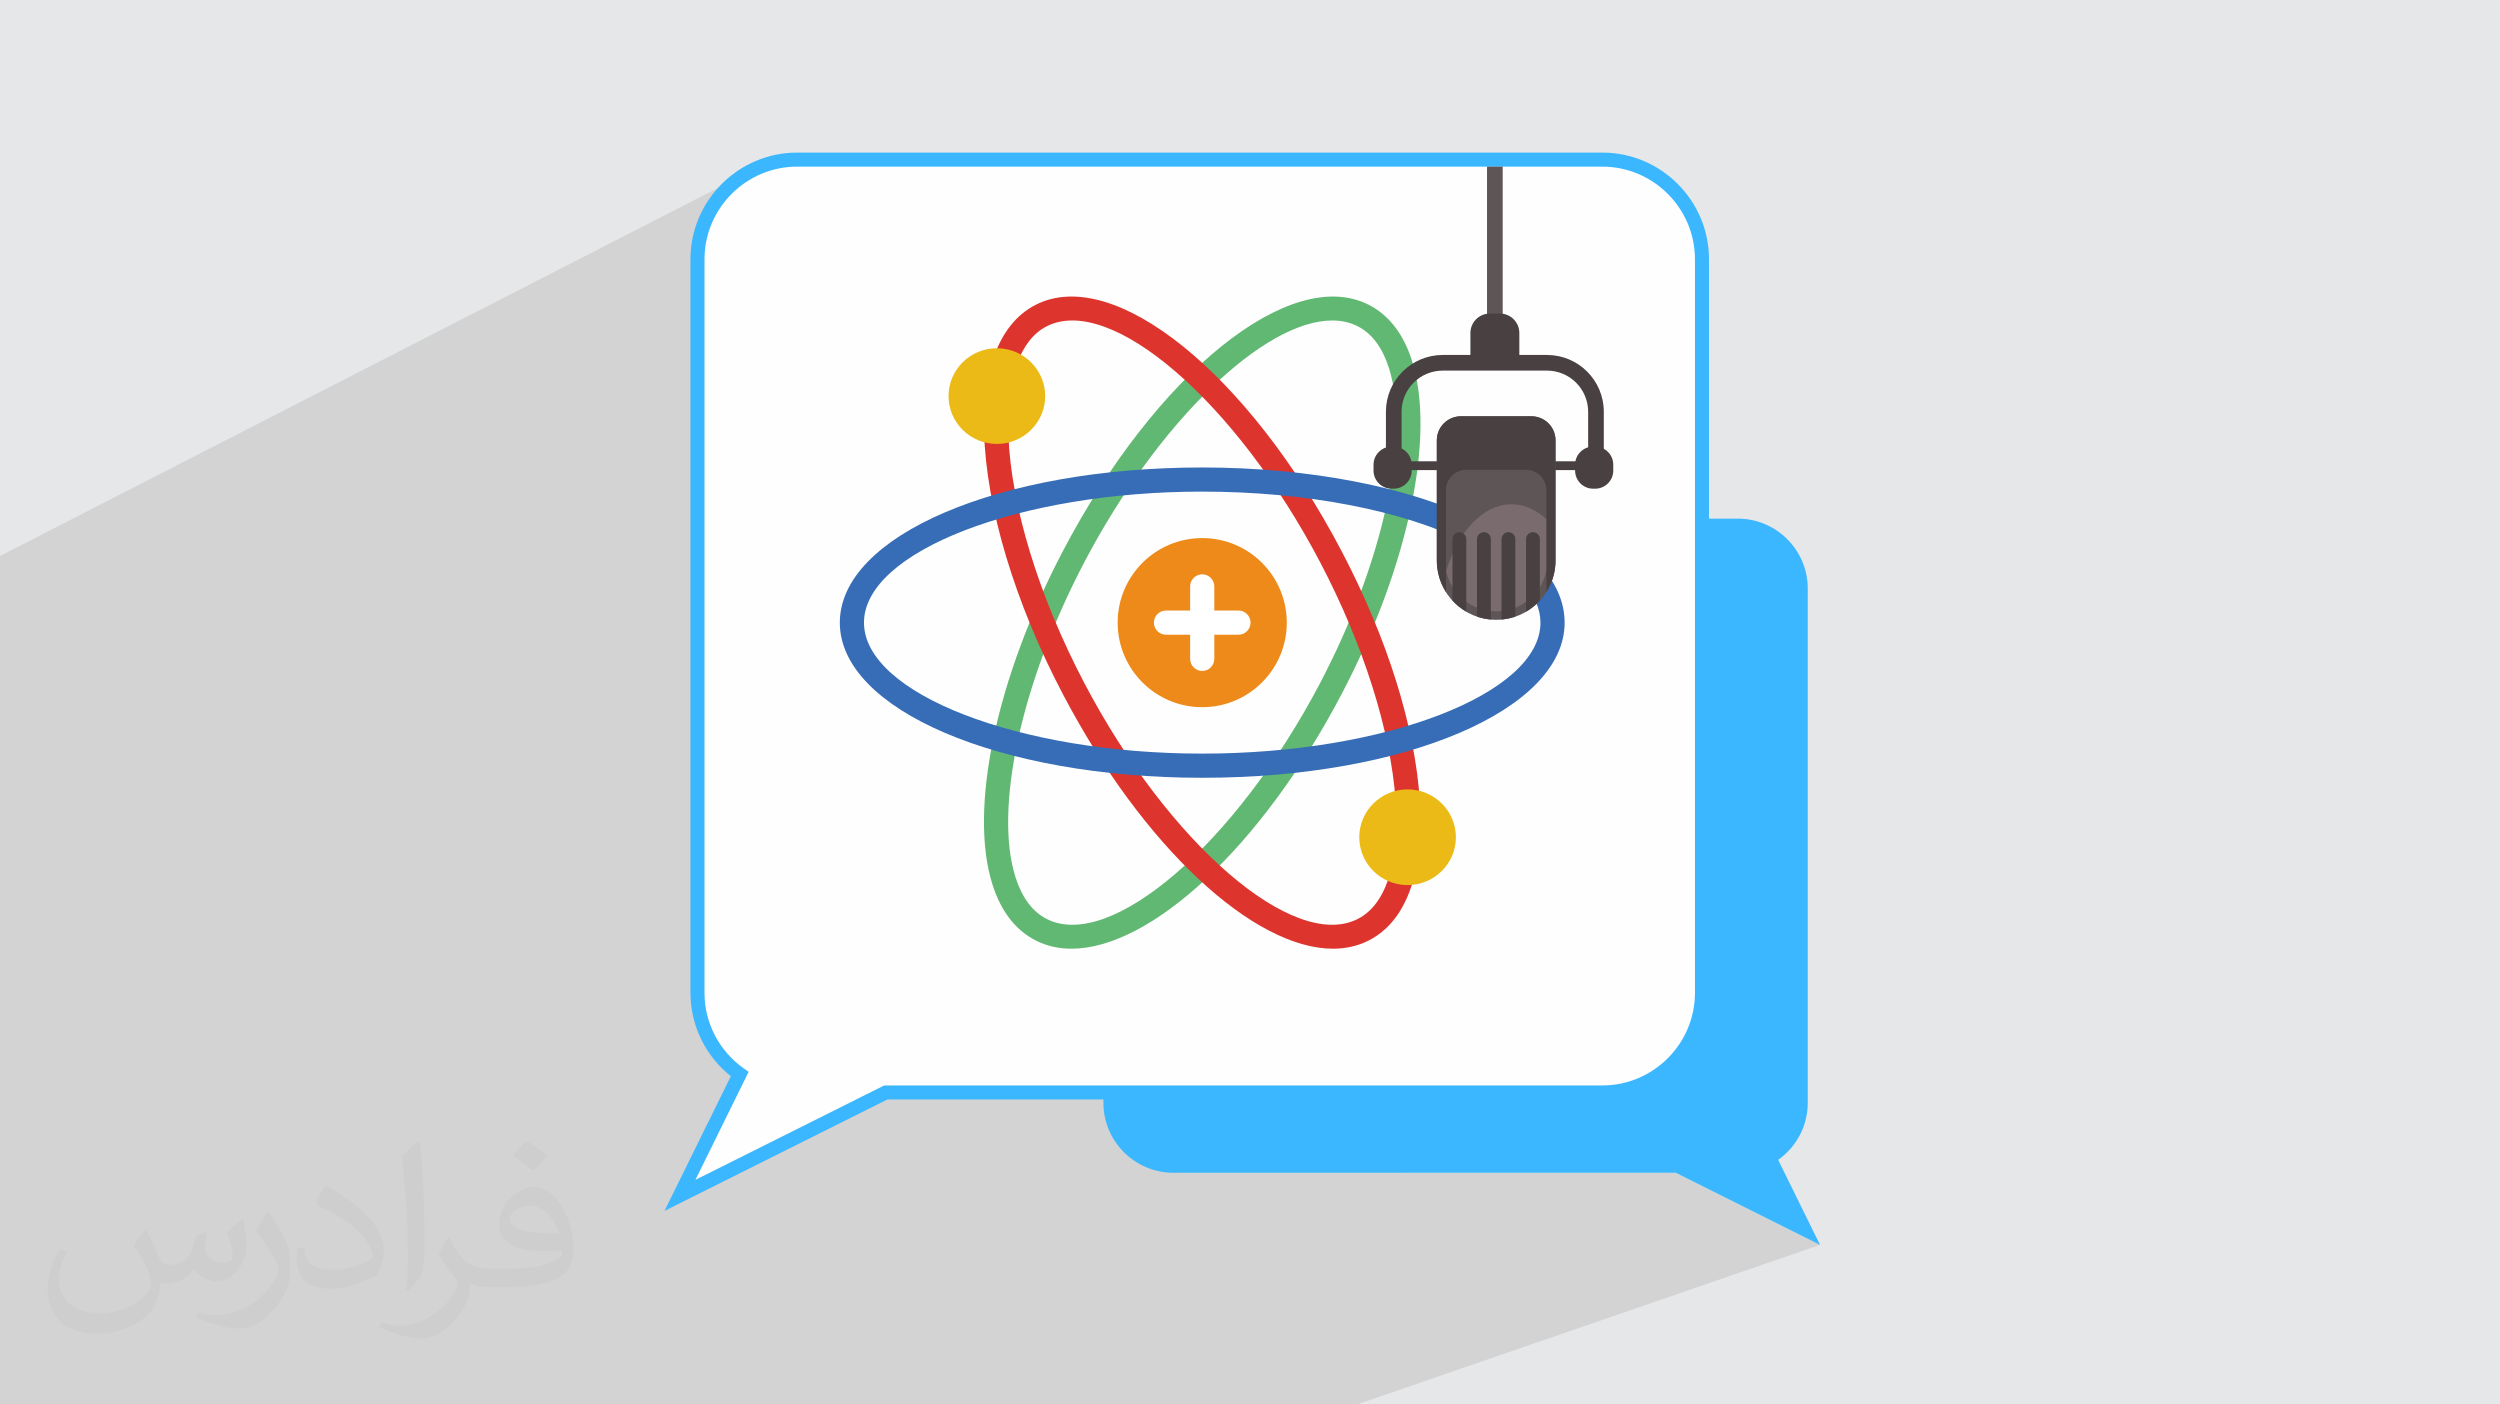 <?xml version="1.0" encoding="UTF-8"?>
<!DOCTYPE svg PUBLIC "-//W3C//DTD SVG 1.0//EN" "http://www.w3.org/TR/2001/REC-SVG-20010904/DTD/svg10.dtd">
<!-- Creator: CorelDRAW -->
<svg xmlns="http://www.w3.org/2000/svg" xml:space="preserve" width="94.192mm" height="52.917mm" version="1.0" style="shape-rendering:geometricPrecision; text-rendering:geometricPrecision; image-rendering:optimizeQuality; fill-rule:evenodd; clip-rule:evenodd"
viewBox="0 0 9404.92 5283.66"
 xmlns:xlink="http://www.w3.org/1999/xlink"
 xmlns:xodm="http://www.corel.com/coreldraw/odm/2003"
 enable-background="new 0 0 60 53.987">
 <defs>
  <style type="text/css">
   <![CDATA[
    .fil4 {fill:#FEFEFE;fill-rule:nonzero}
    .fil8 {fill:#366DB6;fill-rule:nonzero}
    .fil3 {fill:#3BB7FF;fill-rule:nonzero}
    .fil12 {fill:#494042;fill-rule:nonzero}
    .fil11 {fill:#5E5556;fill-rule:nonzero}
    .fil5 {fill:#61B872;fill-rule:nonzero}
    .fil13 {fill:#7A6C6E;fill-rule:nonzero}
    .fil6 {fill:#DD352E;fill-rule:nonzero}
    .fil10 {fill:#EBBA16;fill-rule:nonzero}
    .fil7 {fill:#ED8A19;fill-rule:nonzero}
    .fil9 {fill:white;fill-rule:nonzero}
    .fil2 {fill:#373435;fill-opacity:0.031}
    .fil1 {fill:#2B2A29;fill-opacity:0.102}
    .fil0 {fill:#E6E7E8}
   ]]>
  </style>
 </defs>
 <g id="Layer_x0020_1">
  <polygon class="fil0" points="-0,0 9404.92,0 9404.92,5283.66 -0,5283.66 "/>
  <polygon class="fil1" points="-0,5097.95 -0,5091.64 -0,5081.87 -0,5074.43 -0,5070.73 -0,5070.64 -0,5069.16 -0,5020.91 -0,5017.32 -0,5015.59 -0,5011.7 -0,4966.92 -0,4963.54 -0,4950.2 -0,4930.75 -0,4914.65 -0,4912.45 -0,4909.27 -0,4895.24 -0,4885.63 -0,4859.95 -0,4857.5 -0,4854.51 -0,4835.78 -0,4816.75 -0,4804.76 -0,4799.27 -0,4784.74 -0,4767.11 -0,4746.25 -0,4744.8 -0,4742.27 -0,4731.99 -0,4731.72 -0,4731.15 -0,4730 -0,4713.27 -0,4707.71 -0,4703.27 -0,4695.31 -0,4689.27 -0,4675.63 -0,4649.89 -0,4635.11 -0,4612.56 -0,4608.69 -0,4608.31 -0,4604.28 -0,4599.48 -0,4581.58 -0,4560.1 -0,4520.12 -0,4518.55 -0,4503.12 -0,4500.07 -0,4493.58 -0,4488.99 -0,4488.19 -0,4487.05 -0,4486.86 -0,4480.33 -0,4471.9 -0,4467.26 -0,4455.62 -0,4453.67 -0,4453.42 -0,4442.04 -0,4441.7 -0,4441.49 -0,4429.19 -0,4422.08 -0,4420.11 -0,4419.82 -0,4404.93 -0,4396.25 -0,4388.37 -0,4386.62 -0,4386.38 -0,4379.51 -0,4377.35 -0,4371.12 -0,4358.97 -0,4351.98 -0,4348.1 -0,4337.4 -0,4335.02 -0,4305.42 -0,4302.75 -0,4297.55 -0,4270.13 -0,4269.45 -0,4239.12 -0,4236.54 -0,4231.57 -0,4231.41 -0,4215.86 -0,4208.27 -0,4203.9 -0,4202.78 -0,4194.27 -0,4168.22 -0,4163.59 -0,4162.44 -0,4126 -0,4122.26 -0,4122.19 -0,4107.29 -0,4096.61 -0,4069.34 -0,4065.79 -0,4063.86 -0,4023.78 -0,4023.08 -0,4023.01 -0,4020.98 -0,4015.77 -0,4015.71 -0,4015.46 -0,3951.39 -0,3932.67 -0,3923.83 -0,3915.19 -0,3890.31 -0,3842.91 -0,3839.33 -0,3817.79 -0,3814.97 -0,3802.33 -0,3797.82 -0,3784.61 -0,3753.61 -0,3739.17 -0,3733.07 -0,3700.78 -0,3683.63 -0,3635.71 -0,3619.73 -0,3451.73 -0,3415.12 -0,3399.66 -0,3334.71 -0,3310.66 -0,3293.85 -0,3270.49 -0,3237.71 -0,3235.03 -0,3159.01 -0,3150.06 -0,2301.46 -0,2091.48 2836.54,637.55 2820.38,645.86 2804.69,654.91 2789.49,664.68 2774.78,675.16 2760.61,686.3 2747,698.1 2733.97,710.53 2721.54,723.56 2709.74,737.18 2698.58,751.35 2688.11,766.05 2678.34,781.26 2669.29,796.95 2660.99,813.1 2653.45,829.69 2646.72,846.69 2640.81,864.08 2635.74,881.82 2631.54,899.92 2628.22,918.33 2625.83,937.02 2624.38,955.99 2623.89,975.2 2623.89,1899.33 3332.63,1561.5 3350.14,1556.06 3368.93,1554.17 3547.73,1554.17 3802.64,1433.39 3808,1431.72 3813.77,1431.14 3892.11,1431.14 5594.18,626.77 5653.08,626.77 5653.08,1180.59 5657.22,1181.01 5670.95,1185.28 5683.4,1192.03 5694.23,1200.97 5703.17,1211.81 5709.92,1224.25 5714.18,1237.99 5715.67,1252.74 5715.67,1335.37 5819.97,1335.37 5841.77,1336.48 5862.94,1339.71 5883.38,1344.98 5902.99,1352.17 5921.65,1361.17 5939.25,1371.87 5955.69,1384.17 5970.86,1397.96 5984.65,1413.13 5996.95,1429.58 6007.65,1447.18 6016.65,1465.83 6023.84,1485.44 6029.11,1505.89 6032.35,1527.07 6033.46,1548.87 6033.46,1688.74 6039.01,1691.76 6049.09,1700.08 6057.41,1710.15 6063.69,1721.72 6067.65,1734.5 6069.04,1748.23 6069.04,1770.31 6067.65,1784.04 6063.69,1796.82 6057.41,1808.39 6049.09,1818.47 6039.01,1826.78 6027.44,1833.06 5851.85,1909.07 5851.85,2108.35 5851.85,2108.8 5851.84,2109.06 5851.7,2116.52 5851.26,2124.61 5850.79,2129.74 5850.7,2131.58 5850.47,2133.06 5849.51,2140.55 5848.23,2148.39 5847.84,2150.29 5847.32,2153.71 5846.17,2158.19 5844.83,2163.77 5843.42,2168.85 5841.83,2175.07 5834.34,2195.55 5824.95,2215.03 5813.79,2233.41 5800.96,2250.56 5786.57,2266.39 5770.74,2280.78 5753.59,2293.61 5735.21,2304.77 5715.73,2314.16 4793.49,2704.27 4780.28,2726.25 4780.28,2771.15 5082,2644.07 5055.92,2655.86 5030.52,2668.87 5005.86,2683.05 4981.98,2698.36 4958.88,2714.78 4936.65,2732.26 4915.28,2750.77 4894.83,2770.27 4875.33,2790.72 4856.83,2812.08 4839.34,2834.32 4822.93,2857.41 4807.61,2881.3 4793.43,2905.96 4780.42,2931.35 4780.28,2931.66 4780.28,2963.44 5151.7,2809.08 5170.31,2801.74 5189.34,2795.3 5208.79,2789.78 5228.61,2785.2 5248.79,2781.6 5269.3,2778.99 5290.11,2777.41 5311.2,2776.88 5332.29,2777.41 5353.1,2778.99 5373.6,2781.6 5393.77,2785.2 5413.6,2789.78 5433.04,2795.3 5452.09,2801.74 5470.7,2809.08 5488.84,2817.28 5506.51,2826.33 5523.67,2836.2 5540.29,2846.86 5556.36,2858.28 5571.84,2870.44 5586.71,2883.32 5600.94,2896.89 5614.51,2911.12 5627.39,2925.99 5639.55,2941.47 5650.97,2957.53 5661.64,2974.16 5671.5,2991.32 5680.55,3008.98 5688.76,3027.14 5696.1,3045.75 5702.54,3064.78 5708.06,3084.23 5712.63,3104.05 5716.24,3124.23 5718.84,3144.74 5720.43,3165.55 5720.96,3186.64 5720.43,3207.72 5718.84,3228.53 5716.24,3249.04 5712.63,3269.22 5708.06,3289.04 5702.54,3308.49 5696.1,3327.52 5688.76,3346.13 5680.55,3364.29 5671.5,3381.95 5661.64,3399.11 5650.97,3415.74 5639.55,3431.8 5627.39,3447.28 5614.51,3462.15 5600.94,3476.38 5586.71,3489.95 5571.84,3502.83 5556.36,3514.99 5540.29,3526.41 5523.67,3537.08 5506.51,3546.94 5488.84,3555.99 5470.7,3564.19 5452.09,3571.53 5066.27,3722.09 5082,3729.19 5108.74,3739.74 5136.09,3748.99 5164.04,3756.92 5192.53,3763.5 5221.52,3768.68 5250.99,3772.43 5280.9,3774.7 5311.2,3775.46 5341.5,3774.7 5371.41,3772.43 5400.87,3768.68 5429.87,3763.5 5458.36,3756.92 5486.3,3748.99 5513.66,3739.74 4551.7,4109.83 6028.06,4109.83 6047.27,4109.34 6066.24,4107.88 6084.94,4105.49 6103.34,4102.18 6121.43,4097.98 6139.19,4092.9 6156.57,4086.99 5274.09,4411.78 6304.08,4411.78 6846.92,4683.2 5104.62,5283.66 3864.89,5283.66 2905.11,5283.66 2844.59,5283.66 2103.43,5283.66 1500.58,5283.66 1227.75,5283.66 1064.45,5283.66 791.03,5283.66 756.14,5283.66 714.9,5283.66 649.2,5283.66 634.99,5283.66 622.62,5283.66 583.05,5283.66 574.16,5283.66 471.08,5283.66 468.29,5283.66 449.58,5283.66 413.31,5283.66 390.39,5283.66 279.84,5283.66 191.9,5283.66 162.97,5283.66 121.71,5283.66 -0,5283.66 -0,5253.93 -0,5253.82 -0,5252.77 -0,5233.38 -0,5199.77 -0,5187.08 -0,5180.06 -0,5175.95 -0,5175.63 -0,5174.88 -0,5158.07 -0,5158.02 -0,5127.47 -0,5123.49 -0,5122.25 -0,5102.39 "/>
  <path class="fil2" d="M548.54 4627.69c17.95,27.21 29.6,53.36 40.96,82.43 8.45,16.91 12.93,48.09 52.57,48.09 11.61,0 28.28,-3.42 43.06,-11.61 16.63,-8.73 29.32,-21.94 35.94,-42l15.85 -53.36 38.57 -19.02 2.64 2.64c-5.27,20.09 -6.59,39.36 -6.59,54.43 0,44.63 38.57,61.56 69.22,61.56 17.95,0 34.09,-8.73 34.09,-25.11 0,-21.13 -8.98,-57.06 -20.62,-89.29 17.95,-17.95 35.94,-35.94 56.53,-50.47l3.17 1.6c8.98,38.04 14,75.56 14,100.66 0,24.57 -10.83,51.79 -19.81,69.49 -18.49,34.87 -51.25,62.62 -90.87,62.62 -30.1,0 -63.65,-15.07 -86.66,-43.06l-1.32 0c-21.66,26.96 -55.22,51.25 -108.86,51.25l-16.63 0c-2.64,35.41 -10.29,60.49 -21.94,82.95 -31.95,62.34 -126.81,106.47 -216.1,106.47 -124.17,0 -186.51,-71.59 -186.51,-166.96 0,-58.91 19.27,-113.6 48.88,-152.42l24.29 10.04c-18.49,35.41 -30.91,68.68 -30.91,101.45 0,89.29 72.66,131.83 156.4,131.83 77.68,0 173.83,-49.41 191.28,-106.72 -6.59,-62.62 -30.1,-91.93 -66.04,-148.99 10.83,-19.02 24.83,-38.04 42.28,-58.38l3.17 0 0 0 0 0 -0.02 -0.09zm1432.13 -336.04c26.15,16.39 51.79,35.66 76.87,57.85 -14,19.81 -31.45,37.79 -53.11,53.64 -25.11,-20.34 -50.19,-37.79 -75.84,-56.27 17.42,-19.55 34.62,-38.29 52.04,-55.22l0 0 0 0 0 0 0 0 0 0 0.03 0zm13.47 244.11c-42.28,0 -76.87,27.75 -76.87,48.34 0,44.13 84.53,57.85 185.72,57.31 -12.68,-51.79 -57.06,-105.68 -108.86,-105.68l0.01 0.03zm-94.86 236.19c54.96,0 103.04,-1.6 139.74,-10.83 40.96,-10.29 75.56,-30.91 75.56,-45.17 0,-3.7 0,-8.19 -1.32,-11.89 -22.98,2.11 -49.41,2.11 -72.38,2.11 -74.49,0 -131.55,-16.91 -154.02,-58.66 -5.55,-11.61 -9.51,-24.57 -9.51,-39.36 0,-40.43 17.42,-79.79 48.09,-107 25.61,-22.45 53.89,-36.44 82.67,-36.44 52.04,0 93.51,41.75 122.57,107.54 15.85,35.94 26.68,77.4 26.68,129.72 0,34.87 -9.51,64.19 -31.17,85.85 -40.43,39.11 -114.92,53.89 -229.04,53.89l-51.79 0 0 0 -13.47 0c-28.28,0 -48.62,-5.02 -64.72,-17.42l-2.64 0c0.79,6.59 1.32,12.93 1.32,19.02 0,25.61 -8.45,58.38 -25.61,84.53 -50.72,75.3 -105.68,108.04 -153.24,108.04 -48.09,0 -107,-18.49 -160.11,-42.54l9.51 -18.49c17.17,7.13 40.96,11.89 73.7,11.89 85.85,0 198.66,-82.43 212.66,-163 -3.17,-6.59 -8.98,-15.32 -17.17,-24.57 -25.11,-29.85 -40.96,-54.68 -55.75,-80.83 12.68,-25.11 24.29,-45.17 35.13,-63.4l4.49 -0.53c36.72,74.77 69.99,117.55 144.23,117.55l11.61 0 0 0 53.89 0 0 0 0 0 0 0 0 0 0 0 0.09 0.01zm-371.98 79c6.34,-34.34 6.87,-72.91 6.87,-108.86l0 -53.36c0,-99.6 -12.68,-244.36 -22.98,-338.68 17.95,-19.27 43.06,-42 62.87,-57.31l5.81 1.6c13.47,118.62 16.63,256 16.63,383.06 0,33.3 -1.32,65.79 -4.49,89.55 -1.85,30.1 -19.27,52.83 -56.53,87.7l-8.19 -3.7zm-382.8 -157.19c1.85,46.77 24.83,83.49 105.15,83.49 49.93,0 92.19,-12.93 138.96,-35.13 8.45,-3.7 12.93,-8.73 12.93,-12.93 0,-29.32 -22.45,-68.15 -60.23,-103.55 -36.72,-33.3 -85.34,-62.62 -130.76,-82.18 -15.6,-6.59 -20.62,-13.47 -20.62,-20.09 0,-13.47 17.95,-41.75 32.77,-62.09l5.02 -0.53c52.04,27.21 110.17,67.64 153.24,112.53 39.11,41.47 63.4,83.49 63.4,129.19 0,33.81 -10.29,65.51 -26.96,95.11 -57.06,28.79 -117.83,50.72 -178.06,50.72 -73.17,0 -123.1,-34.34 -123.1,-114.92 0,-8.73 0,-22.19 3.17,-39.64l25.11 0 0 0 0 0 0 0 0 0 0 0 -0.02 0zm-132.37 -132.9l45.45 73.45c16.63,27.21 32.23,56.81 32.23,103.55l0 59.7c0,48.34 -30.91,100.13 -80.83,151.38 -39.11,34.62 -73.7,49.41 -105.68,49.41 -47.55,0 -101.98,-14.79 -164.85,-41.75l7.13 -18.49c19.81,5.27 42.79,9.77 71.06,9.77 90.36,-0.53 182.8,-66.57 225.08,-147.15 5.02,-9.26 6.87,-17.95 6.87,-24.04 0,-9.26 -5.02,-19.55 -8.98,-28.79 -22.98,-43.31 -48.62,-82.95 -76.87,-119.68 14.79,-23.25 29.6,-45.7 45.7,-67.9l3.7 0.53 0 0 0 0 0 0 0 0 0 0 -0.02 0.01z"/>
  <path class="fil3" d="M4413.78 1951.08l2124.18 0c144.52,0 262.76,118.23 262.76,262.76l0 1935.18c0,88.24 -44.12,166.63 -111.34,214.33l157.54 319.86 -542.85 -271.42 -1890.3 0c-144.52,0 -262.75,-118.23 -262.75,-262.76l0 -1935.18c0,-144.53 118.23,-262.76 262.75,-262.76z"/>
  <path class="fil4" d="M6028.06 600.46l-3029.44 0c-206.1,0 -374.73,168.61 -374.73,374.74l0 2759.87c0,125.84 62.92,237.64 158.79,305.67l-224.68 456.17 774.19 -387.08 2695.88 0c206.11,0 374.72,-168.62 374.72,-374.75l0 -2759.87c0,-206.13 -168.61,-374.74 -374.72,-374.74z"/>
  <path class="fil3" d="M6028.06 626.88l-3029.44 0c-95.76,0 -182.84,39.2 -245.98,102.35 -63.13,63.13 -102.34,150.21 -102.34,245.98l0 2759.87c0,57.39 14.04,111.6 38.82,159.34 25.91,49.76 63.41,92.64 108.83,124.86l18.29 12.97 -200.05 406.16 710.01 -354.99 2701.86 0c95.76,0 182.83,-39.2 245.97,-102.35 63.13,-63.13 102.34,-150.22 102.34,-245.99l0 -2759.87c0,-95.77 -39.2,-182.85 -102.34,-245.99 -63.13,-63.13 -150.21,-102.34 -245.97,-102.34zm-3029.44 -52.84l3029.44 0c110.34,0 210.65,45.13 283.33,117.81 72.68,72.68 117.81,173 117.81,283.35l0 2759.87c0,110.35 -45.13,210.67 -117.81,283.35 -72.68,72.69 -172.99,117.82 -283.33,117.82l-2689.89 0 -838.37 419.18 249.59 -506.76c-44.21,-35.21 -80.88,-79.49 -107.08,-129.9l0 -0.11c-28.63,-55.12 -44.85,-117.58 -44.85,-183.57l0 -2759.87c0,-110.35 45.13,-210.66 117.81,-283.34 72.68,-72.69 173,-117.82 283.34,-117.82z"/>
  <g id="_1776439543360">
   <path class="fil5" d="M4030.93 3569c-48.45,0 -93.71,-10.09 -134.89,-31.13 -75.76,-38.72 -130.37,-109.47 -162.41,-210.36 -90.07,-283.58 13.77,-775.71 264.62,-1253.78 351.52,-670.13 857.23,-1077.27 1151.17,-926.99 75.76,38.72 130.38,109.48 162.42,210.37 90.06,283.57 -13.77,775.7 -264.63,1253.77 -302.29,576.29 -718.62,958.12 -1016.28,958.12l0 0zm980.52 -2363.31c-255.76,0 -653.86,378.65 -932.76,910.21 -236.4,450.68 -340.28,926.48 -258.49,1184.07 24.45,76.89 63.85,129.69 117.16,156.96 240.86,123.24 712.16,-283.66 1029.32,-888.22l40.22 21.08 -40.22 -21.08c236.41,-450.68 340.29,-926.49 258.49,-1184.07 -24.44,-76.89 -63.84,-129.7 -117.15,-156.97 -29.04,-14.86 -61.49,-22 -96.57,-22l0 0.01z"/>
   <path class="fil6" d="M5295.84 3060.61c-1.23,0 -2.55,-0.05 -3.86,-0.14 -23.54,-1.73 -42.13,-21.36 -42.13,-45.35 0,-1.32 0.04,-2.64 0.18,-3.95 -17.95,-260.13 -120.98,-585.92 -283.26,-895.26 -317.2,-604.55 -788.65,-1011.47 -1029.37,-888.22 -50.48,25.76 -88.62,75.07 -113.38,146.51 -8.23,23.67 -34.14,36.23 -57.81,28.04 -23.72,-8.23 -36.27,-34.08 -28.04,-57.8 32.67,-94.35 85.8,-160.83 157.87,-197.68 294.03,-150.33 799.65,256.89 1151.22,926.94 171.91,327.7 276.34,661.04 293.94,938.57 0.77,12.54 -3.63,24.81 -12.22,33.99 -8.6,9.19 -20.59,14.37 -33.13,14.37z"/>
   <path class="fil6" d="M5014.54 3569c-297.67,0 -713.99,-381.78 -1016.33,-958.12 -180.56,-344.15 -288.43,-703.31 -296.07,-985.33 -0.32,-12.45 4.45,-24.49 13.27,-33.31 8.82,-8.83 20.59,-14.69 33.31,-13.32 1.37,0 3.36,0.18 5.09,0.41 23.4,1.87 41.82,21.45 41.82,45.31 0,4.72 -0.73,9.36 -2.1,13.63 10.63,266.36 114.12,604.33 285.17,930.44 317.16,604.54 788.52,1011.37 1029.37,888.22 59.71,-30.49 101.8,-92.94 125.11,-185.55 6.13,-24.36 30.81,-39.08 55.13,-32.99 24.35,6.13 39.12,30.81 32.99,55.13 -29.94,119.15 -87.76,201.37 -171.87,244.35 -41.13,21 -86.44,31.13 -134.89,31.13l0 0z"/>
   <circle class="fil7" cx="4522.73" cy="2342.3" r="318.11"/>
   <path class="fil8" d="M4522.73 2926c-764.52,0 -1363.35,-256.4 -1363.35,-583.7 0,-327.29 598.82,-583.7 1363.35,-583.7 402.73,0 781.52,73.53 1039.19,201.68 22.5,11.18 31.63,38.44 20.45,60.94 -11.18,22.5 -38.44,31.63 -60.94,20.46 -245.5,-122.17 -609.56,-192.24 -998.7,-192.24 -689.72,0 -1272.45,225.68 -1272.45,492.8 0,267.13 582.74,492.8 1272.45,492.8 689.72,0 1272.45,-225.68 1272.45,-492.8 0,-51.67 -22.73,-103.38 -67.53,-153.74 -16.68,-18.77 -15.05,-47.49 3.72,-64.17 18.77,-16.62 47.49,-15 64.16,3.72 60.08,67.54 90.53,139.61 90.53,214.24 0,327.28 -598.83,583.69 -1363.35,583.69l0 0.01z"/>
   <path class="fil9" d="M4659.07 2387.75l-272.67 0c-25.09,0 -45.45,-20.36 -45.45,-45.44 0,-25.09 20.36,-45.45 45.45,-45.45l272.67 0.01c25.08,0 45.44,20.36 45.44,45.44 0,25.08 -20.36,45.44 -45.44,45.44l0 0z"/>
   <path class="fil9" d="M4522.73 2524.08c-25.08,0 -45.45,-20.36 -45.45,-45.44l0 -272.67c0,-25.09 20.37,-45.45 45.45,-45.45 25.08,0 45.44,20.36 45.44,45.45l0 272.67c0,25.08 -20.36,45.44 -45.44,45.44z"/>
   <g>
    <path class="fil10" d="M3750.17 1670.08c-100.26,0 -181.78,-80.76 -181.78,-180.01 0,-99.3 81.54,-180.01 181.78,-180.01 100.25,0 181.77,80.76 181.77,180.01 0,99.25 -81.53,180.01 -181.77,180.01z"/>
    <path class="fil10" d="M5295.29 3329.68c-100.25,0 -181.77,-80.75 -181.77,-180.01 0,-99.25 81.53,-180.01 181.77,-180.01 100.25,0 181.77,80.76 181.77,180.01 0,99.26 -81.53,180.01 -181.77,180.01z"/>
    <path class="fil10" d="M5658.85 2251.41c-100.25,0 -181.78,-81.53 -181.78,-181.77 0,-100.25 81.54,-181.78 181.78,-181.78 100.25,0 181.77,81.54 181.77,181.78 0,100.25 -81.53,181.77 -181.77,181.77z"/>
   </g>
  </g>
  <g id="_1776439548016">
   <polygon class="fil11" points="5653.08,626.77 5594.18,626.77 5594.18,1227.37 5653.08,1227.37 "/>
   <path class="fil12" d="M5272.72 1752.54l0 -203.67c0,-85.24 69.36,-154.61 154.6,-154.61l392.66 0c85.22,0 154.59,69.36 154.59,154.61l0 203.67 58.9 0 0 -203.67c0,-117.74 -95.77,-213.5 -213.49,-213.5l-392.66 0c-117.73,0 -213.51,95.76 -213.51,213.5l0 203.67 58.91 0z"/>
   <polygon class="fil12" points="6002.77,1735.35 5229.78,1735.35 5229.78,1768.48 6002.77,1768.48 "/>
   <path class="fil12" d="M5642.46 1179.52l-37.64 0c-40.43,0 -73.2,32.78 -73.2,73.22l0 107.16 184.05 0 0 -107.16c0,-40.44 -32.77,-73.22 -73.21,-73.22z"/>
   <path class="fil12" d="M5242.66 1680.13l-7.36 0c-37.61,0 -68.11,30.49 -68.11,68.11l0 22.08c0,37.61 30.49,68.11 68.11,68.11l7.36 0c37.6,0 68.11,-30.49 68.11,-68.11l0 -22.08c0,-37.61 -30.5,-68.11 -68.11,-68.11z"/>
   <path class="fil12" d="M6000.93 1680.13l-7.37 0c-37.6,0 -68.1,30.49 -68.1,68.11l0 22.08c0,37.61 30.49,68.11 68.1,68.11l7.37 0c37.6,0 68.11,-30.49 68.11,-68.11l0 -22.08c0,-37.61 -30.5,-68.11 -68.11,-68.11z"/>
   <path class="fil11" d="M5761.25 1566.03l-265.38 0c-50.07,0 -90.64,40.57 -90.64,90.61l0 452.16c0,123.08 99.79,222.87 222.88,222.87l0.87 0c123.08,0 222.87,-99.79 222.87,-222.87l0 -452.16c0,-50.04 -40.57,-90.61 -90.6,-90.61z"/>
   <path class="fil13" d="M5628.9 2300.01c106.58,0 192.97,-86.42 192.97,-192.98l0 -150.32c-40.08,-37.77 -86.33,-59.63 -135.7,-59.63 -107.4,0 -200.22,102.25 -245.73,251.13 18.89,86.79 96.03,151.8 188.46,151.8z"/>
   <path class="fil12" d="M5490.16 2001.96c-14.38,0 -26.03,11.65 -26.03,26.03l0 231.11c15.13,16.49 32.61,30.66 52.05,42.02l0 -273.13c0,-14.38 -11.67,-26.03 -26.02,-26.03z"/>
   <path class="fil12" d="M5582.4 2001.96c-14.35,0 -25.99,11.65 -25.99,26.03l0 291.52c16.56,5.69 33.94,9.53 52.02,11.14l0 -302.66c0,-14.38 -11.64,-26.03 -26.03,-26.03z"/>
   <path class="fil12" d="M5674.68 2001.96c-14.38,0 -26.03,11.65 -26.03,26.03l0 302.66c18.08,-1.62 35.47,-5.45 52.05,-11.14l0 -291.52c0,-14.38 -11.64,-26.03 -26.02,-26.03z"/>
   <path class="fil12" d="M5766.95 2001.96c-14.38,0 -26.02,11.65 -26.02,26.03l0 273.13c19.42,-11.35 36.92,-25.53 52.02,-42.02l0 -231.11c0,-14.38 -11.63,-26.03 -26,-26.03z"/>
   <path class="fil12" d="M5761.07 1566.03l-265.03 0c-50.15,0 -90.81,40.66 -90.81,90.8l0 451.52c0,43.76 12.78,84.48 34.55,118.93l0 -383.26c0,-42.41 34.37,-76.77 76.74,-76.77l224.04 0c42.41,0 76.75,34.37 76.75,76.77l0 383.26c21.77,-34.45 34.54,-75.17 34.54,-118.93l0 -451.52c0,-50.14 -40.65,-90.8 -90.78,-90.8z"/>
  </g>
 </g>
</svg>
